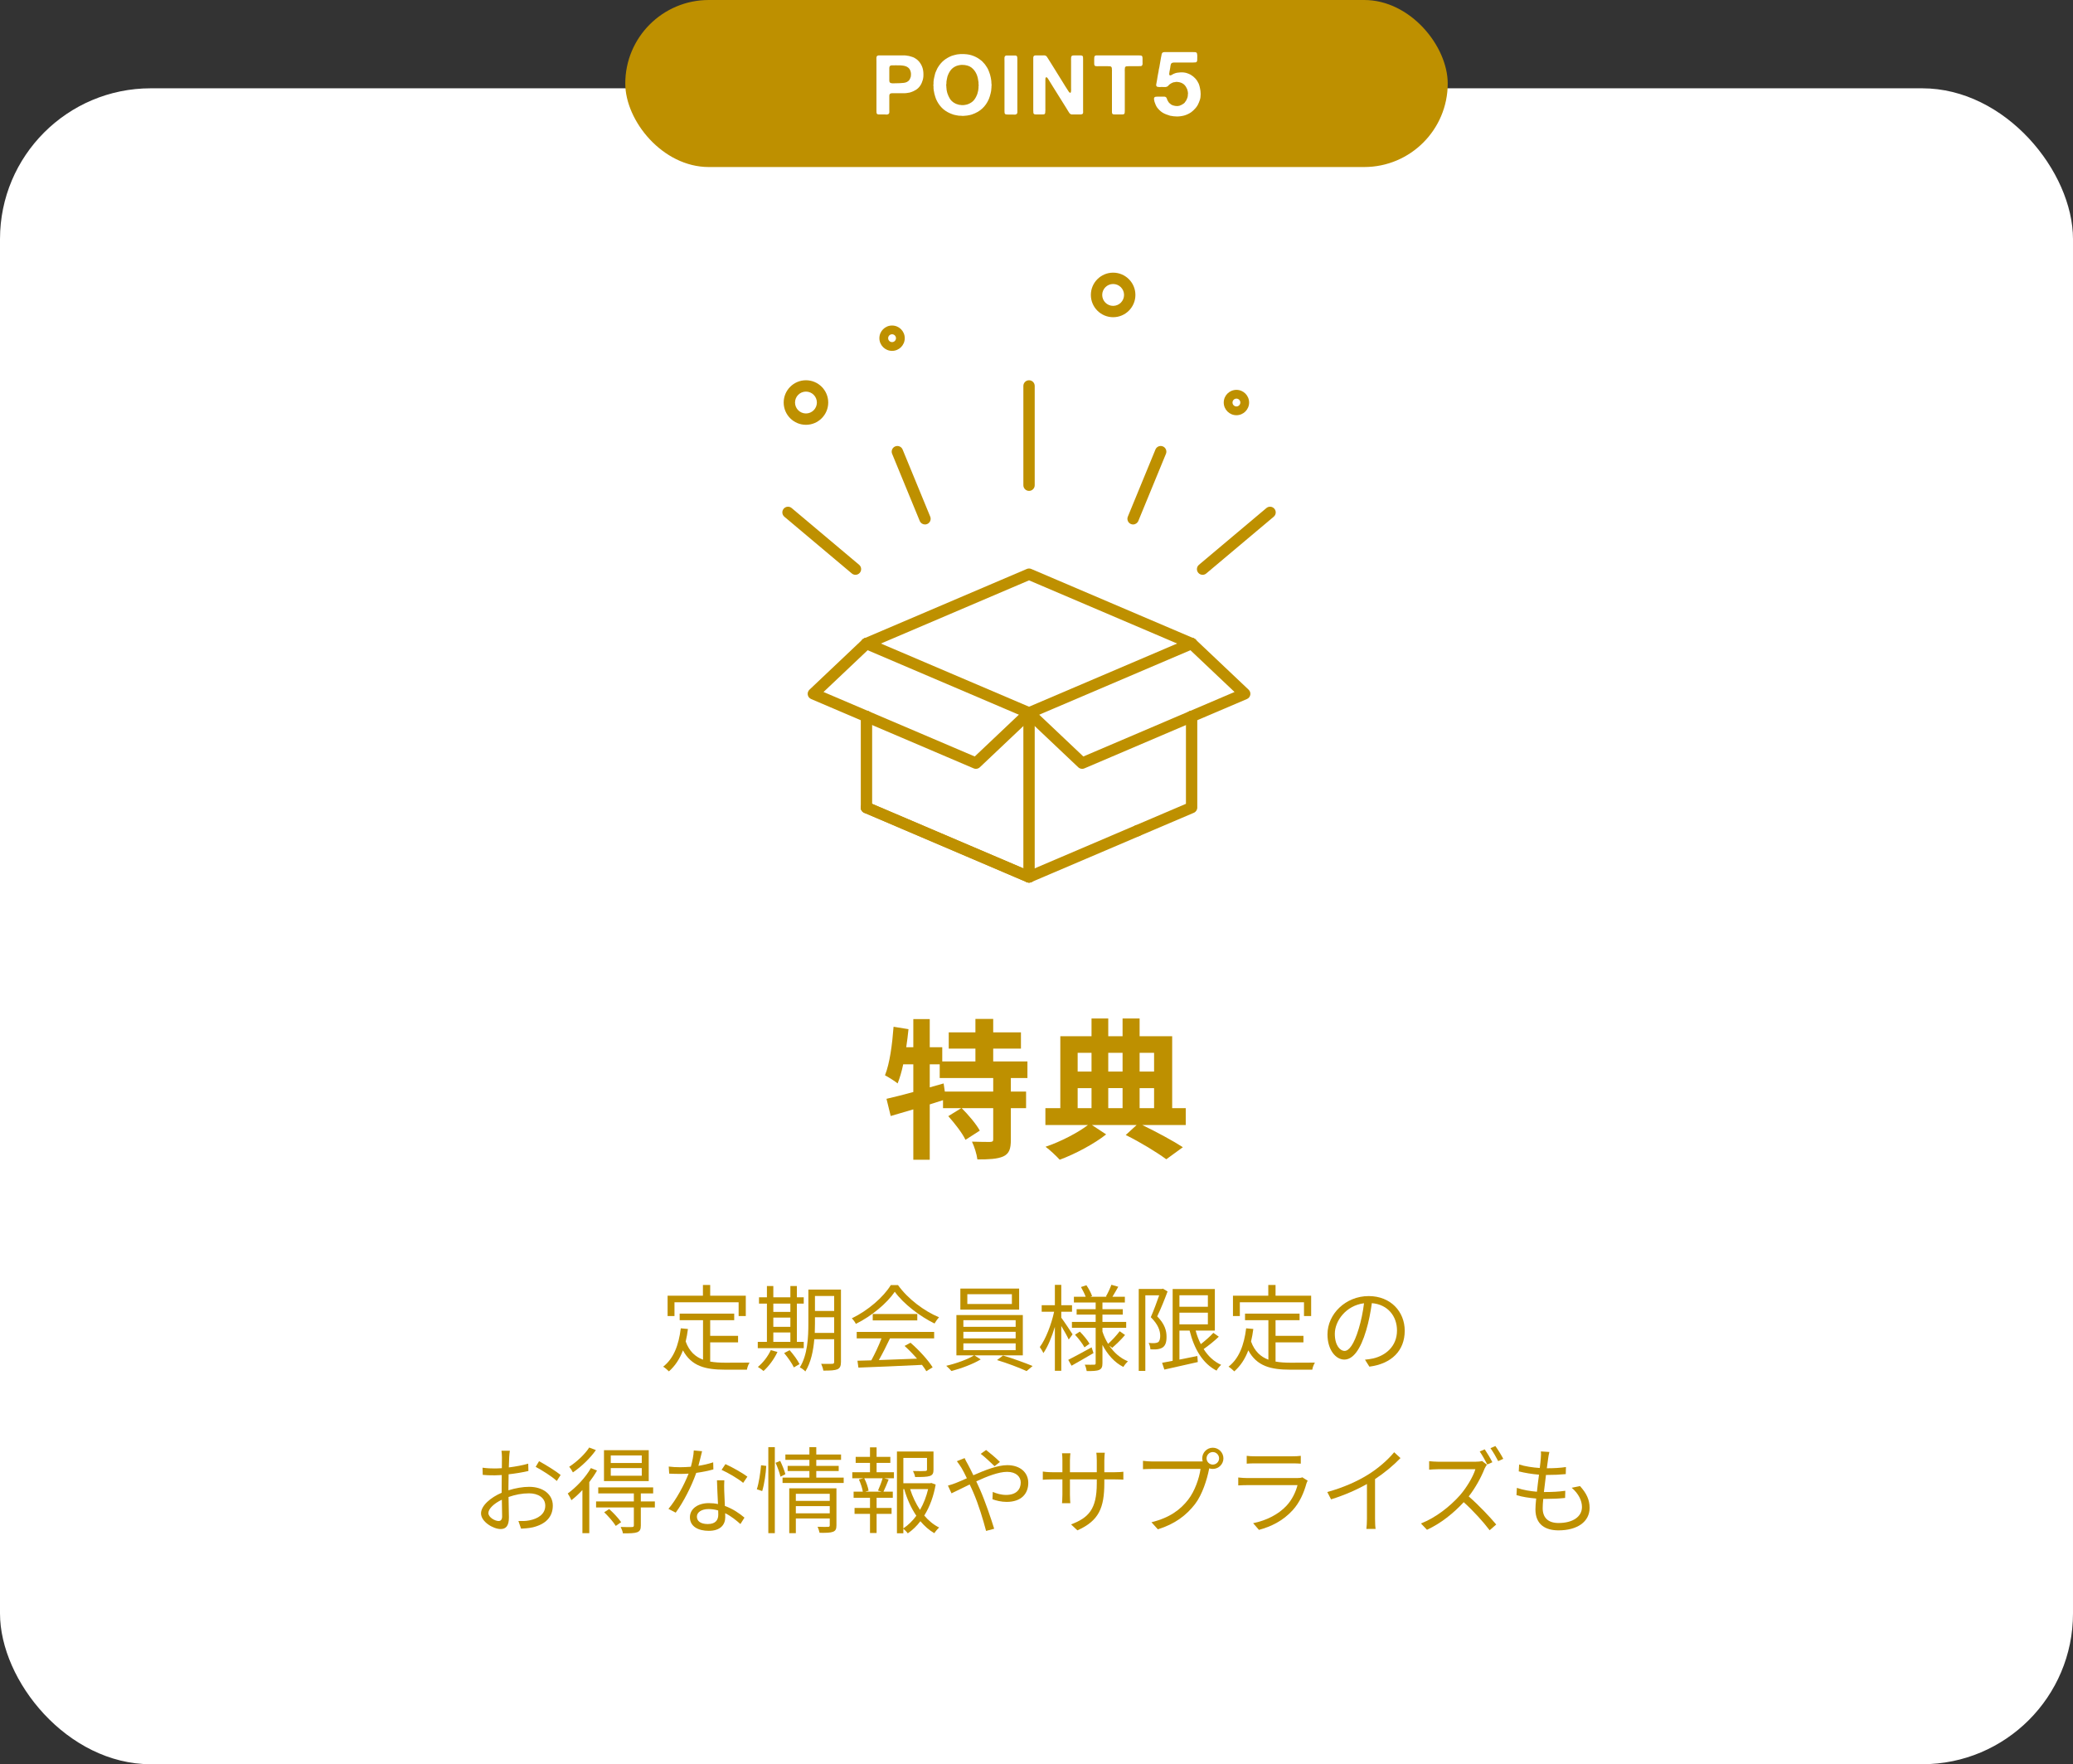 <?xml version="1.0" encoding="UTF-8"?><svg id="_レイヤー_2" xmlns="http://www.w3.org/2000/svg" width="550" height="468" viewBox="0 0 550 468"><rect x="0" y="0" width="550" height="468" fill="#333333" stroke="none"/><defs><style>.cls-1{fill:#be9000;}.cls-2{fill:#fff;}</style></defs><g id="_レイヤー_5"><rect class="cls-2" y="23.425" width="550" height="444.575" rx="40" ry="40"/><path class="cls-1" d="M188.422,361.187c1.225.225,2.6.3,4.049.3.899,0,5.199,0,6.398-.025-.3.45-.625,1.325-.7,1.875h-5.798c-5.174,0-8.898-.9-11.173-5.124-.875,2.3-2.1,4.149-3.724,5.574-.3-.325-1.075-.975-1.524-1.25,2.773-2.149,4.124-5.699,4.674-10.172l1.899.175c-.15,1.175-.351,2.274-.601,3.324.95,2.624,2.55,4.049,4.6,4.824v-10.473h-6.199v-1.75h14.472v1.75h-6.373v4.149h7.398v1.725h-7.398v5.099ZM178.95,349.114h-1.825v-5.398h9.373v-2.85h1.925v2.85h9.447v5.398h-1.899v-3.649h-17.021v3.649Z"/><path class="cls-1" d="M213.248,357.637h-12.197v-1.675h2.425v-10.147h-2.1v-1.674h2.1v-3h1.699v3h4.523v-3h1.725v3h1.825v1.674h-1.825v10.147h1.825v1.675ZM206.274,358.637c-.899,1.924-2.324,3.824-3.699,5.048-.35-.3-1.05-.825-1.499-1.075,1.374-1.125,2.674-2.799,3.424-4.449l1.774.475ZM205.174,345.815v2.2h4.523v-2.2h-4.523ZM205.174,351.964h4.523v-2.449h-4.523v2.449ZM205.174,355.963h4.523v-2.499h-4.523v2.499ZM209.499,358.162c.999,1.125,2.149,2.674,2.624,3.699l-1.5.875c-.449-1-1.574-2.624-2.574-3.799l1.45-.775ZM223.12,361.286c0,1.1-.274,1.65-.949,1.95-.726.3-1.875.35-3.725.35-.075-.525-.35-1.325-.574-1.8,1.324.025,2.574.025,2.924,0,.375,0,.524-.125.524-.525v-5.999h-5.273c-.25,2.975-.875,6.148-2.374,8.548-.3-.35-1.05-.925-1.475-1.075,2.074-3.299,2.274-8.048,2.274-11.622v-9.023h8.647v19.195ZM221.32,353.589v-4.149h-5.099v1.674c0,.775-.024,1.625-.05,2.475h5.148ZM216.221,343.791v3.974h5.099v-3.974h-5.099Z"/><path class="cls-1" d="M238.248,340.891c2.624,3.674,6.973,6.923,10.897,8.548-.426.45-.875,1.1-1.2,1.649-3.849-1.875-8.223-5.199-10.548-8.423-2.024,2.999-6.073,6.423-10.322,8.523-.199-.425-.675-1.1-1.074-1.475,4.273-2.05,8.423-5.649,10.348-8.823h1.899ZM227.3,353.314h20.545v1.725h-11.723c-.875,1.849-1.949,3.999-2.949,5.749,3.1-.1,6.624-.225,10.123-.375-1.025-1.175-2.2-2.399-3.3-3.374l1.575-.85c2.299,1.975,4.724,4.674,5.873,6.523l-1.675,1.025c-.3-.5-.675-1.075-1.149-1.675-6.123.3-12.597.575-16.871.725l-.25-1.825c1.075-.025,2.325-.05,3.675-.1.949-1.725,2.024-3.999,2.699-5.823h-6.573v-1.725ZM243.371,348.565v1.7h-11.821v-1.7h11.821Z"/><path class="cls-1" d="M258.523,359.537l1.675,1.075c-1.999,1.225-5.224,2.425-7.772,3.074-.325-.375-.925-1-1.375-1.375,2.6-.6,5.823-1.75,7.373-2.774h-4.674v-10.697h17.621v10.697h-12.848ZM270.395,347.415h-15.596v-5.599h15.596v5.599ZM255.599,351.964h13.872v-1.75h-13.872v1.75ZM255.599,355.038h13.872v-1.75h-13.872v1.75ZM255.599,358.162h13.872v-1.799h-13.872v1.799ZM268.471,343.316h-11.822v2.599h11.822v-2.599ZM266.122,359.587c2.574.75,5.898,1.974,7.848,2.774l-1.6,1.35c-1.874-.875-5.224-2.15-7.848-2.924l1.6-1.2Z"/><path class="cls-1" d="M283.548,355.338c-.35-.8-1.225-2.35-1.975-3.599v11.897h-1.699v-11.672c-.825,2.725-1.899,5.349-3.05,6.974-.199-.475-.649-1.175-.949-1.6,1.55-2.075,3.074-5.974,3.799-9.373h-3.299v-1.724h3.499v-5.399h1.699v5.399h2.85v1.724h-2.85v1.575c.7.925,2.574,3.749,2.999,4.424l-1.024,1.375ZM290.122,358.937c-1.999,1.175-4.124,2.399-5.823,3.349l-.875-1.55c1.575-.8,3.924-2.074,6.198-3.324l.5,1.525ZM294.296,356.938c1.25,1.875,2.925,3.349,4.949,4.174-.375.35-.925,1.025-1.2,1.5-2.349-1.174-4.198-3.274-5.548-5.849v4.824c0,1-.2,1.5-.851,1.799-.649.3-1.774.325-3.324.325-.074-.475-.274-1.25-.524-1.7,1.1.025,2.175.025,2.499,0,.325,0,.4-.1.4-.425v-9.348h-6.299v-1.575h6.299v-1.925h-5.049v-1.45h5.049v-1.774h-5.773v-1.524h3.124c-.275-.775-.8-1.775-1.25-2.575l1.45-.475c.6.875,1.249,2.1,1.499,2.874l-.449.175h4.349l-.225-.075c.499-.85,1.124-2.199,1.449-3.099l1.824.525c-.524.925-1.074,1.899-1.549,2.649h3.299v1.524h-5.948v1.774h5.398v1.45h-5.398v1.925h6.298v1.575h-6.298v1c.375,1.175.899,2.25,1.499,3.249,1-.899,2.324-2.324,3.074-3.349l1.425,1c-1.024,1.225-2.374,2.5-3.399,3.399l-.8-.6ZM286.498,353.238c.975.975,2.074,2.325,2.574,3.224l-1.35.95c-.475-.925-1.55-2.324-2.499-3.349l1.274-.825Z"/><path class="cls-1" d="M309.773,342.591c-.774,2.1-1.8,4.649-2.749,6.599,2.024,2.049,2.475,3.824,2.475,5.374.024,1.375-.275,2.375-1.025,2.875-.375.25-.85.4-1.399.475-.524.075-1.25.05-1.85.025-.024-.475-.175-1.2-.475-1.699.649.075,1.175.075,1.624.05.351-.025.625-.1.875-.225.425-.275.575-.95.575-1.7,0-1.375-.55-3.024-2.5-4.949.8-1.799,1.625-4.099,2.225-5.798h-3.674v20.045h-1.75v-21.745h6.124l.3-.075,1.225.75ZM323.37,354.588c-1.199,1.15-2.725,2.375-4.023,3.274,1.174,1.875,2.724,3.324,4.648,4.199-.425.35-.975,1.05-1.225,1.525-3.674-1.875-5.948-5.749-7.148-10.623h-2.699v7.698c1.524-.3,3.149-.625,4.749-.95l.125,1.6c-3.124.725-6.448,1.45-8.873,2l-.6-1.8c.8-.15,1.749-.325,2.799-.525v-19.045h11.197v11.022h-5.099c.35,1.275.8,2.5,1.375,3.599,1.175-.925,2.499-2.075,3.324-3l1.449,1.025ZM312.922,343.591v3.049h7.548v-3.049h-7.548ZM312.922,351.314h7.548v-3.1h-7.548v3.1Z"/><path class="cls-1" d="M338.422,361.187c1.225.225,2.6.3,4.049.3.899,0,5.199,0,6.398-.025-.3.45-.625,1.325-.7,1.875h-5.798c-5.174,0-8.898-.9-11.173-5.124-.875,2.3-2.1,4.149-3.724,5.574-.3-.325-1.075-.975-1.524-1.25,2.773-2.149,4.124-5.699,4.674-10.172l1.899.175c-.15,1.175-.351,2.274-.601,3.324.95,2.624,2.55,4.049,4.6,4.824v-10.473h-6.199v-1.75h14.472v1.75h-6.373v4.149h7.398v1.725h-7.398v5.099ZM328.95,349.114h-1.825v-5.398h9.373v-2.85h1.925v2.85h9.447v5.398h-1.899v-3.649h-17.021v3.649Z"/><path class="cls-1" d="M363.322,362.536l-1.174-1.85c.8-.075,1.574-.2,2.149-.325,3.199-.725,6.348-3.1,6.348-7.423,0-3.774-2.424-6.898-6.673-7.249-.325,2.325-.8,4.874-1.5,7.198-1.524,5.149-3.499,7.773-5.823,7.773-2.225,0-4.449-2.549-4.449-6.673,0-5.424,4.824-10.173,10.923-10.173,5.849,0,9.572,4.124,9.572,9.198,0,5.249-3.449,8.748-9.373,9.523ZM356.724,358.362c1.175,0,2.499-1.674,3.773-5.898.625-2.074,1.125-4.449,1.4-6.748-4.799.6-7.748,4.699-7.748,8.098,0,3.149,1.449,4.549,2.574,4.549Z"/><path class="cls-1" d="M135.098,386.565c-.025.6-.075,1.575-.1,2.699,1.824-.225,3.724-.575,5.148-1l.05,1.949c-1.475.35-3.424.675-5.249.875-.024,1.175-.05,2.375-.05,3.374v.875c1.899-.6,3.85-.925,5.499-.925,3.648,0,6.273,1.975,6.273,4.974,0,3.024-1.899,4.949-5.324,5.774-1.124.25-2.225.3-3.099.35l-.7-2.024c.925.025,2,.025,2.925-.175,2.199-.425,4.198-1.6,4.198-3.899,0-2.125-1.924-3.274-4.299-3.274-1.874,0-3.649.35-5.448.975.05,2.125.1,4.349.1,5.424,0,2.324-.85,3.074-2.199,3.074-1.949,0-5.199-1.924-5.199-4.149,0-2.075,2.6-4.249,5.474-5.474v-1.425c0-1,0-2.174.025-3.274-.7.05-1.324.075-1.85.075-1.425,0-2.35-.025-3.199-.125l-.05-1.899c1.374.175,2.274.2,3.199.2.575,0,1.225-.025,1.925-.075,0-1.3.024-2.399.024-2.849,0-.5-.05-1.35-.125-1.775h2.225c-.075.45-.15,1.15-.175,1.725ZM132.298,403.486c.575,0,.925-.4.925-1.225,0-.9-.05-2.6-.074-4.424-2.05.95-3.574,2.399-3.574,3.524,0,1.15,1.749,2.125,2.724,2.125ZM148.745,391.263l-1.024,1.6c-1.225-1.174-3.999-2.899-5.599-3.749l.899-1.5c1.774.95,4.499,2.649,5.724,3.649Z"/><path class="cls-1" d="M158.399,390.089c-.575,1.024-1.3,2.074-2.05,3.074v13.546h-1.825v-11.447c-.949,1.025-1.949,1.95-2.924,2.7-.15-.375-.649-1.325-.975-1.775,2.249-1.649,4.674-4.174,6.148-6.748l1.625.65ZM158.098,384.665c-1.475,2.125-3.898,4.449-6.098,5.923-.2-.425-.65-1.125-.976-1.5,1.975-1.275,4.199-3.349,5.299-5.099l1.774.675ZM173.745,399.886h-3.724v4.799c0,1-.226,1.475-.95,1.774-.75.275-1.925.3-3.799.3-.075-.525-.351-1.2-.6-1.7,1.399.05,2.648.05,2.999.025.399-.025.5-.125.5-.45v-4.749h-10.022v-1.6h10.022v-2.125h-9.448v-1.6h14.571v1.6h-3.273v2.125h3.724v1.6ZM172.12,392.888h-11.872v-8.198h11.872v8.198ZM161.623,400.311c1.149,1.025,2.524,2.5,3.175,3.474l-1.425,1c-.601-1-1.925-2.524-3.074-3.624l1.324-.85ZM170.271,386.09h-8.224v2h8.224v-2ZM170.271,389.439h-8.224v2.024h8.224v-2.024Z"/><path class="cls-1" d="M185.298,388.839c1.3-.2,2.649-.5,3.924-.925l.05,1.875c-1.324.375-2.899.7-4.549.925-1.225,3.524-3.449,7.848-5.448,10.547l-1.925-1c2.074-2.424,4.199-6.423,5.349-9.348-.75.05-1.5.075-2.225.075-.925,0-1.975-.025-2.924-.075l-.125-1.875c.925.125,1.999.175,3.049.175.899,0,1.85-.05,2.824-.125.375-1.399.725-2.974.775-4.324l2.199.2c-.226.9-.575,2.424-.975,3.874ZM192.146,395.387c.025.925.125,2.549.175,4.099,2.15.775,3.899,2,5.199,3.099l-1.075,1.7c-1.074-.95-2.424-2.075-4.049-2.875.025.4.025.75.025,1.05,0,2-1.274,3.625-4.374,3.625-2.749,0-4.999-1.125-4.999-3.599,0-2.3,2.175-3.75,4.999-3.75.85,0,1.675.075,2.449.25-.1-2.049-.225-4.524-.274-6.298h1.949c-.05,1.025-.05,1.8-.025,2.699ZM187.797,404.285c2.074,0,2.774-1.1,2.774-2.474,0-.325,0-.7-.025-1.125-.8-.25-1.674-.375-2.574-.375-1.824,0-3.074.85-3.074,2,0,1.175.95,1.975,2.899,1.975ZM191.447,389.914l1.024-1.524c1.8.8,4.648,2.424,5.823,3.324l-1.124,1.649c-1.35-1.149-4.05-2.699-5.724-3.449Z"/><path class="cls-1" d="M200.8,395.063c.55-1.675.95-4.399,1.125-6.374l1.374.175c-.1,1.95-.5,4.824-1.074,6.673l-1.425-.475ZM203.849,383.89h1.725v22.819h-1.725v-22.819ZM206.999,387.539c.55,1.125,1.15,2.625,1.375,3.524l-1.3.65c-.2-.95-.774-2.5-1.3-3.674l1.225-.5ZM223.844,391.964v1.424h-16.221v-1.424h7.123v-1.75h-5.773v-1.35h5.773v-1.6h-6.373v-1.424h6.373v-1.95h1.825v1.95h6.573v1.424h-6.573v1.6h5.948v1.35h-5.948v1.75h7.272ZM221.921,404.635c0,.95-.2,1.424-.9,1.699-.699.275-1.799.3-3.574.275-.1-.45-.3-1.125-.524-1.6,1.25.05,2.449.05,2.749.025.351,0,.476-.1.476-.425v-1.799h-8.998v3.899h-1.75v-11.897h12.522v9.823ZM211.148,396.262v1.875h8.998v-1.875h-8.998ZM220.146,401.436v-1.9h-8.998v1.9h8.998Z"/><path class="cls-1" d="M232.574,390.539h4.599v1.6h-2.6l1.2.325c-.45,1.15-.95,2.35-1.375,3.225h2.475v1.625h-4.299v2.699h3.974v1.575h-3.974v5.074h-1.75v-5.074h-4.099v-1.575h4.099v-2.699h-4.349v-1.625h2.449c-.149-.9-.574-2.225-1.05-3.225l1.225-.325h-2.974v-1.6h4.698v-2.475h-3.799v-1.6h3.799v-2.524h1.75v2.524h3.649v1.6h-3.649v2.475ZM232.949,395.413c.399-.9.949-2.3,1.225-3.274h-4.874c.55,1.05,1.024,2.449,1.149,3.299l-.874.25h4.323l-.949-.275ZM248.245,393.813c-.524,2.999-1.524,5.823-3.024,8.223,1.15,1.35,2.475,2.45,3.949,3.174-.399.35-.975,1.025-1.274,1.5-1.375-.775-2.6-1.875-3.699-3.174-.95,1.25-2.074,2.35-3.35,3.225-.25-.375-.749-.875-1.174-1.225v1.2h-1.7v-21.694h9.698v4.799c0,.925-.176,1.424-.976,1.699-.749.25-1.999.275-3.898.275-.075-.5-.325-1.149-.575-1.6,1.55.05,2.85.05,3.225,0,.399-.025.5-.1.5-.399v-3.075h-6.273v6.724h7.098l.325-.075,1.149.425ZM239.672,405.435c1.324-.875,2.474-2.024,3.448-3.349-1.399-2.05-2.474-4.474-3.224-7.074h-.225v10.423ZM241.471,395.012c.625,1.975,1.525,3.875,2.625,5.524.975-1.7,1.699-3.599,2.149-5.524h-4.774Z"/><path class="cls-1" d="M256.799,388.464c.449.825.949,1.825,1.449,2.875,3.024-1.325,6.398-2.674,8.998-2.674,3.449,0,5.573,1.975,5.573,4.699,0,2.875-1.85,5.049-5.748,5.049-1.4,0-2.8-.35-3.75-.7l.075-1.95c.975.425,2.225.8,3.55.8,2.724,0,3.874-1.5,3.874-3.299,0-1.475-1.175-2.824-3.625-2.824-2.199,0-5.273,1.175-8.173,2.524.325.7.65,1.4.95,2.075,1.375,3.099,2.949,7.748,3.799,10.497l-2.149.575c-.774-2.949-1.975-6.974-3.399-10.248-.324-.725-.625-1.425-.949-2.075-1.925.925-3.674,1.825-4.824,2.35l-.949-2.049c.725-.175,1.6-.5,2.049-.675.85-.325,1.875-.774,2.975-1.274-.525-1.1-1-2.049-1.425-2.75-.325-.5-.824-1.274-1.225-1.774l2.05-.825c.175.4.6,1.225.875,1.674ZM260.198,385.665l1.425-1.024c.825.625,2.725,2.199,3.674,3.174l-1.424,1.125c-.976-.95-2.6-2.475-3.675-3.274Z"/><path class="cls-1" d="M285.848,405.96l-1.675-1.575c4.549-1.75,6.823-3.899,6.823-10.897v-1.05h-7.123v4.049c0,.924.075,2.024.1,2.274h-2.199c.025-.25.1-1.325.1-2.274v-4.049h-2.699c-1.074,0-2.199.075-2.499.1v-2.174c.225.05,1.449.175,2.499.175h2.699v-3.199c0-.525-.024-1.25-.1-1.825h2.225c-.025.25-.125.95-.125,1.825v3.199h7.123v-3.124c0-.975-.075-1.8-.125-2.05h2.249c-.024.25-.124,1.075-.124,2.05v3.124h2.749c1.1,0,1.949-.075,2.299-.125v2.1c-.274-.025-1.199-.075-2.299-.075h-2.749v.9c0,6.648-1.425,10.073-7.148,12.622Z"/><path class="cls-1" d="M321.77,384.04c1.55,0,2.824,1.275,2.824,2.824,0,1.55-1.274,2.799-2.824,2.799-.325,0-.649-.05-.949-.15,0,.075-.025.175-.051.275-.524,2.625-1.749,6.648-3.724,9.223-2.274,2.924-5.249,5.249-9.848,6.674l-1.699-1.875c4.849-1.199,7.673-3.324,9.747-5.998,1.774-2.275,2.949-5.749,3.274-8.148h-12.771c-1,0-1.85.05-2.5.075v-2.225c.7.1,1.675.175,2.5.175h12.547c.225,0,.499,0,.8-.025-.075-.25-.125-.525-.125-.8,0-1.549,1.249-2.824,2.799-2.824ZM321.77,388.514c.925,0,1.675-.75,1.675-1.65,0-.925-.75-1.674-1.675-1.674-.899,0-1.649.75-1.649,1.674,0,.9.75,1.65,1.649,1.65Z"/><path class="cls-1" d="M346.621,393.513c-.675,2.475-1.8,5.074-3.649,7.098-2.624,2.875-5.749,4.349-8.948,5.224l-1.549-1.775c3.549-.725,6.673-2.324,8.798-4.574,1.524-1.6,2.523-3.724,2.974-5.523h-13.271c-.6,0-1.55.025-2.449.075v-2.1c.925.1,1.774.15,2.449.15h13.172c.574,0,1.1-.05,1.374-.2l1.425.9c-.125.225-.274.55-.324.725ZM333.024,386.315h9.822c.8,0,1.675-.025,2.274-.125v2.075c-.6-.05-1.449-.075-2.3-.075h-9.797c-.775,0-1.575.025-2.25.075v-2.075c.65.1,1.45.125,2.25.125Z"/><path class="cls-1" d="M363.073,391.113c2.599-1.625,5.099-3.799,6.823-5.874l1.674,1.55c-1.899,1.975-4.198,3.874-6.748,5.574v10.547c0,.95.05,2.174.15,2.674h-2.45c.075-.475.15-1.725.15-2.674v-9.248c-2.624,1.5-6.049,3-9.522,4.074l-1-1.95c4.324-1.174,8.148-2.924,10.923-4.674Z"/><path class="cls-1" d="M393.871,389.614c-.85,2.174-2.424,5.099-4.198,7.348,2.624,2.25,5.673,5.499,7.298,7.448l-1.75,1.524c-1.674-2.224-4.323-5.148-6.873-7.448-2.674,2.899-6.049,5.624-9.747,7.323l-1.6-1.675c4.023-1.575,7.723-4.549,10.297-7.423,1.699-1.924,3.524-4.899,4.149-6.973h-9.748c-.875,0-2.249.1-2.524.125v-2.25c.35.05,1.774.15,2.524.15h9.647c.825,0,1.475-.075,1.875-.2l1.274.975c-.149.2-.475.75-.625,1.075ZM395.946,387.889l-1.35.6c-.5-1-1.325-2.475-2-3.449l1.324-.575c.625.925,1.55,2.45,2.025,3.424ZM398.844,386.989l-1.35.6c-.55-1.075-1.374-2.5-2.049-3.424l1.3-.575c.675.925,1.624,2.474,2.099,3.399Z"/><path class="cls-1" d="M410.748,386.915c-.074.65-.199,1.524-.35,2.574,1.925,0,3.624-.1,5.074-.325l-.051,1.875c-1.6.15-3.049.225-5.073.225h-.175c-.175,1.475-.375,3.049-.55,4.524h.475c1.699,0,3.449-.075,5.198-.325l-.05,1.899c-1.649.175-3.199.25-4.898.25h-.9c-.1,1-.149,1.875-.149,2.475,0,2.424,1.35,3.924,4.199,3.924,3.799,0,6.223-1.675,6.223-4.249,0-1.674-.899-3.549-2.724-5.099l2.199-.45c1.725,1.9,2.55,3.625,2.55,5.774,0,3.724-3.3,5.974-8.248,5.974-3.399,0-6.124-1.475-6.124-5.574,0-.7.075-1.7.2-2.875-1.875-.15-3.699-.425-5.224-.9l.1-1.924c1.649.575,3.549.875,5.324,1.025.149-1.475.35-3.049.55-4.524-1.825-.15-3.8-.475-5.374-.875l.1-1.824c1.575.5,3.625.8,5.474.924.125-1.0.226-1.899.275-2.624.075-.85.075-1.3.025-1.774l2.249.15c-.175.675-.25,1.2-.325,1.75Z"/><rect class="cls-1" x="165.896" y="0" width="218.208" height="44.308" rx="22.154" ry="22.154"/><path class="cls-2" d="M244.087,16.656c.337.47.583.99.736,1.562.154.572.209,1.262.165,2.068-.029.323-.08.62-.153.891-.074.271-.162.524-.265.759-.029.059-.055.114-.077.165-.021.052-.048.107-.076.165-.06.103-.114.202-.165.297-.052.095-.114.187-.188.275-.294.411-.648.745-1.067,1.001-.418.257-.891.473-1.419.649-.161.059-.329.096-.506.11-.176.015-.352.044-.527.088-.088.015-.177.022-.265.022s-.176.007-.264.022h-3.355c-.212,0-.377.044-.494.132-.147.103-.221.283-.221.539v3.663c0,.176.004.367.012.572.007.206-.026.367-.1.484-.059.103-.19.184-.396.242-.104.029-.213.037-.33.022-.118-.015-.235-.022-.353-.022h-1.275c-.162,0-.312-.003-.451-.011-.14-.007-.253-.047-.341-.121s-.14-.187-.154-.341c-.015-.154-.022-.312-.022-.473v-13.156c0-.205-.003-.447-.011-.726-.008-.278.025-.477.1-.594.058-.088.168-.161.329-.22.029-.014.062-.018.1-.011.036.007.069.003.099-.011h6.358c.132,0,.264-.003.396-.011s.257.003.374.033h.11c.073.03.154.044.242.044s.168.015.242.044c.073.015.139.022.197.022s.125.015.198.044c.234.073.47.143.704.209.234.066.454.158.66.275.073.059.153.11.242.154.088.044.176.103.264.176.073.044.136.092.187.143.052.052.114.107.188.165l.132.132c.176.176.322.352.44.528ZM241.667,20.264c.028-.161.04-.363.032-.605-.007-.242-.032-.443-.077-.605-.088-.322-.197-.579-.329-.77-.133-.19-.33-.366-.595-.528-.22-.132-.491-.231-.813-.297-.323-.066-.671-.106-1.045-.121s-.76-.019-1.155-.011c-.396.008-.77.011-1.122.011-.044.015-.085.026-.121.033-.037.008-.077.011-.121.011-.146.059-.242.147-.286.264-.059.117-.088.275-.088.473v3.212c0,.213.037.378.11.495.059.088.146.154.264.198s.249.07.396.077c.146.008.304.008.473,0,.169-.007.326-.011.473-.011.777,0,1.489-.037,2.135-.11.645-.073,1.136-.33,1.474-.77.088-.132.161-.275.22-.429s.117-.326.177-.517Z"/><path class="cls-2" d="M263.028,22.003c.029.088.047.238.055.451.007.213-.004.363-.033.451v.286c-.029.146-.044.301-.044.462,0,.162-.015.323-.044.484-.029.103-.052.206-.066.308s-.036.206-.065.308c-.073.264-.144.521-.209.77-.066.25-.15.491-.253.726-.44,1.027-1.034,1.881-1.782,2.563-.748.682-1.672,1.207-2.771,1.573-.162.059-.323.103-.484.132-.162.029-.323.059-.484.088-.073.029-.15.044-.23.044-.081,0-.158.007-.231.022l-.726.066c-.059.014-.162.018-.309.011s-.241-.019-.285-.033c-.074-.015-.144-.019-.209-.011-.066.007-.137.003-.21-.011h-.241c-.118-.03-.228-.048-.33-.055s-.213-.026-.33-.055c-.118-.03-.235-.055-.353-.077s-.234-.048-.352-.077c-.161-.059-.326-.117-.495-.176s-.334-.125-.495-.198c-.88-.381-1.624-.891-2.232-1.529-.609-.638-1.104-1.397-1.485-2.277-.088-.205-.161-.421-.22-.649-.06-.227-.125-.458-.198-.693-.029-.073-.044-.135-.044-.187,0-.051-.008-.106-.022-.165-.029-.103-.051-.209-.065-.319s-.037-.224-.066-.341c-.015-.073-.019-.143-.011-.209.007-.066-.004-.128-.033-.187-.015-.088-.015-.179,0-.275.015-.095.015-.187,0-.275-.029-.073-.044-.187-.044-.341,0-.154.015-.268.044-.341.015-.073.015-.143,0-.209s-.015-.135,0-.209v-.132c.029-.103.04-.202.033-.297-.008-.095.003-.187.033-.275.029-.073.044-.15.044-.231,0-.08.015-.157.044-.231.073-.249.132-.495.176-.737s.11-.48.198-.715c.117-.25.227-.499.33-.748.103-.25.227-.484.374-.704.439-.704.945-1.291,1.518-1.76.572-.469,1.269-.872,2.09-1.21.19-.073.393-.132.605-.176.212-.044.421-.095.627-.154.073-.029.143-.044.209-.044.065,0,.136-.007.209-.022l.66-.066c.029-.014.069-.014.121,0,.051.015.091.015.121,0,1.041-.029,1.942.077,2.705.319.763.242,1.445.576,2.047,1.001.19.132.388.282.594.451.205.169.374.341.506.517.073.074.146.15.22.231.073.081.14.158.198.231.161.235.322.473.484.715.161.242.3.503.418.781.088.206.165.403.23.594.066.191.136.396.209.616.044.147.081.297.11.451.029.154.065.312.109.473.029.103.045.202.045.297s.014.187.044.275c.029.088.04.18.032.275-.007.096-.003.18.012.253v.176ZM259.618,22.926c.029-.073.044-.179.044-.319,0-.139-.015-.246-.044-.319v-.374c-.015-.058-.019-.113-.011-.165.007-.051-.004-.106-.033-.165-.03-.117-.048-.231-.056-.341-.007-.11-.025-.216-.055-.319,0-.073-.015-.154-.044-.242-.044-.161-.088-.322-.132-.484-.044-.161-.103-.322-.176-.484-.323-.748-.789-1.353-1.397-1.815s-1.456-.693-2.541-.693c-.029.015-.062.019-.099.011-.037-.007-.07-.003-.1.011-.059.015-.117.019-.176.011-.059-.007-.125.004-.198.033-.161.029-.318.062-.473.099-.154.037-.297.085-.429.143-.616.264-1.104.631-1.463,1.1-.36.47-.649,1.034-.869,1.694-.044.162-.077.319-.1.473-.021.154-.055.312-.099.473-.015.059-.021.114-.021.165s-.008.106-.022.165c-.029.073-.037.154-.022.242s.015.169,0,.242c-.029.073-.047.209-.055.407-.008.198.004.334.033.407v.242c.015.059.021.121.021.187,0,.066.008.129.022.187,0,.059.004.114.011.165.008.052.012.107.012.165.044.162.076.323.099.484.021.161.062.315.121.462.161.469.359.906.594,1.309s.528.729.88.979c.073.073.15.132.231.176.08.044.165.088.253.132.161.103.333.184.517.242s.378.118.583.176c.073.03.144.041.209.033.066-.007.136-.003.209.011.088.029.176.044.265.044h.462c.073-.015.139-.019.197-.011.059.008.125-.003.198-.033.146-.029.293-.055.44-.077.146-.022.286-.062.418-.121.63-.249,1.125-.572,1.484-.968s.664-.91.913-1.54c.073-.162.129-.337.165-.528.037-.19.085-.381.144-.572l.065-.528c.015-.058.022-.121.022-.187v-.385Z"/><path class="cls-2" d="M267.099,14.72h1.893c.161,0,.314.004.462.011.146.007.256.062.33.165.073.103.113.234.12.396.008.161.012.337.012.528v13.156c0,.191.003.404.011.638.007.235-.025.411-.099.528-.06.103-.191.184-.396.242-.103.029-.213.037-.33.022s-.234-.022-.352-.022h-1.298c-.162,0-.312-.007-.451-.022-.14-.015-.253-.059-.341-.132-.074-.073-.118-.184-.133-.33s-.021-.301-.021-.462v-13.156c0-.205-.004-.447-.011-.726-.008-.278.025-.476.099-.594.059-.088.154-.161.286-.22.044,0,.084-.003.121-.011.036-.007.069-.011.099-.011Z"/><path class="cls-2" d="M274.733,14.698h1.782c.161,0,.319-.003.473-.011.154-.007.29.019.407.077.146.059.261.147.341.264.081.118.158.235.231.352l.792,1.254c.513.836,1.03,1.668,1.551,2.497s1.037,1.661,1.551,2.497c.249.396.495.795.737,1.199.242.404.495.796.759,1.177.059.088.113.176.165.264.052.088.121.169.209.242.029.03.066.059.11.088.044.03.088.03.132,0,.103-.029.154-.095.154-.198s.014-.212.044-.33c.015-.103.018-.216.011-.341-.008-.125-.011-.246-.011-.363v-7.326c0-.073-.004-.146-.012-.22-.007-.073-.003-.139.012-.198v-.242c0-.205.044-.367.132-.484.073-.103.172-.162.297-.176.124-.014.268-.022.429-.022h1.694c.117,0,.22.015.308.044.19.074.294.202.309.385s.021.399.021.649v13.486c0,.162.004.323.012.484.007.162-.019.286-.077.374-.059.088-.129.143-.209.165-.081.022-.18.048-.297.077h-2.365c-.125,0-.231-.022-.319-.066-.161-.073-.286-.172-.374-.297s-.176-.26-.264-.407c-.132-.205-.261-.414-.385-.627-.125-.212-.253-.421-.386-.627l-3.3-5.28c-.205-.337-.407-.663-.604-.979-.198-.315-.4-.641-.605-.979-.073-.102-.157-.231-.253-.385-.096-.154-.224-.231-.385-.231-.118.103-.18.22-.188.352-.007.132-.011.301-.011.506v7.656c0,.074.004.147.011.22.008.074-.004.147-.032.22v.242c0,.235-.037.404-.11.506-.073.088-.173.14-.297.154-.125.015-.268.022-.43.022h-1.693c-.118,0-.22-.015-.309-.044-.19-.073-.297-.205-.318-.396-.022-.19-.033-.411-.033-.66v-13.904c0-.176.029-.315.088-.418s.161-.176.308-.22c.029,0,.062-.003.1-.011.036-.007.069-.011.099-.011Z"/><path class="cls-2" d="M299.703,14.698h2.244c.19,0,.377.004.561.011s.334.047.451.121c.044.03.077.077.099.143.022.066.041.136.056.209v.11c.014.059.021.125.021.198v1.078c0,.103.004.202.011.297.008.096-.003.187-.032.275-.074.25-.221.382-.44.396-.22.015-.483.022-.792.022h-2.244c-.293,0-.546.011-.759.033s-.355.158-.429.407c-.015.074-.015.14,0,.198s.007.125-.022.198c-.015.088-.019.187-.011.297.007.11.011.209.011.297v10.362c0,.235-.011.437-.033.605-.021.169-.113.29-.274.363-.103.029-.22.044-.353.044h-1.869c-.162,0-.312-.007-.451-.022-.14-.015-.246-.066-.319-.154-.073-.117-.11-.267-.11-.451v-10.747c0-.103.004-.209.012-.319.007-.11-.004-.209-.033-.297-.015-.073-.015-.139,0-.198s.007-.117-.022-.176c-.073-.249-.224-.385-.45-.407-.229-.022-.495-.033-.804-.033h-2.046c-.161,0-.341.004-.539.011s-.355-.003-.473-.033c-.118-.044-.206-.11-.264-.198-.045-.073-.07-.168-.077-.286-.008-.117-.012-.234-.012-.352v-1.078c0-.19.012-.359.033-.506.022-.146.092-.256.209-.33.044-.029.125-.058.242-.088h8.91Z"/><path class="cls-2" d="M308.905,13.822h7.681c.176,0,.34.004.491.012.152.008.276.052.372.132.064.048.112.14.145.276.031.136.052.284.06.444.008.16.008.324,0,.492s-.012.316-.012.444v.324c0,.104-.017.196-.048.276-.08.192-.212.3-.396.324-.184.024-.412.036-.684.036h-4.44c-.224,0-.452.004-.684.012-.232.008-.412.06-.54.156-.08.064-.144.156-.192.276-.048.12-.084.256-.107.408-.024.152-.045.308-.061.468s-.04.296-.071.408c-.032.128-.057.256-.072.384-.017.128-.04.256-.072.384-.016.048-.023.128-.023.24-.032.08-.049.172-.049.276s.017.188.049.252c.016.032.031.056.048.072.016.016.039.041.071.072.145.016.265,0,.36-.048.096-.048.184-.096.264-.144.112-.08.225-.144.337-.192.111-.048.231-.096.359-.144.192-.08.42-.14.685-.18.264-.04.543-.068.84-.084.296-.016.584-.008.863.024.28.032.524.08.732.144.176.064.355.128.54.192.184.064.355.144.516.24.992.576,1.72,1.384,2.185,2.424.08.192.144.388.191.588.049.2.097.412.145.636.048.192.088.424.12.696.031.272.048.544.048.816,0,.272-.017.54-.048.804-.032.264-.08.492-.145.684-.096.256-.188.504-.275.744-.089.24-.196.472-.324.696-.096.16-.196.312-.3.456-.104.144-.213.28-.324.408-.017.016-.032.028-.048.036-.017.008-.032.02-.048.036-.064.08-.129.156-.192.228-.064.072-.136.14-.216.204-.017.017-.028.033-.036.048-.009.016-.028.032-.06.048-.081.064-.156.128-.229.192-.072.064-.148.128-.228.192-.513.368-1.097.656-1.752.864-.129.048-.265.084-.408.108-.145.024-.297.052-.456.084-.129.032-.265.052-.408.06-.144.008-.304.02-.48.036-.063,0-.128.004-.191.012-.064.008-.128.004-.192-.012h-.168c-.08-.016-.164-.024-.252-.024h-.252c-.176-.048-.356-.076-.54-.084-.184-.008-.364-.036-.54-.084-.368-.112-.72-.232-1.056-.36-.336-.128-.648-.28-.937-.456-.096-.063-.188-.127-.275-.192-.088-.063-.181-.136-.276-.216l-.144-.144c-.08-.048-.148-.104-.204-.168-.057-.064-.108-.128-.156-.192-.064-.08-.128-.148-.192-.204-.063-.056-.119-.124-.168-.204-.16-.224-.296-.464-.407-.72-.112-.256-.217-.528-.312-.816-.032-.128-.072-.315-.12-.564-.048-.248-.032-.436.048-.564.08-.128.196-.204.349-.228.151-.024.332-.036.54-.036h1.716c.136,0,.26.024.372.072.159.08.268.2.324.36.056.16.115.32.18.48.063.128.128.244.192.348.063.104.136.212.216.324.048.064.104.12.168.168.063.048.128.096.191.144.097.112.208.2.336.264.225.128.54.228.948.3.408.072.788.06,1.141-.036.239-.08.451-.172.636-.276.184-.104.363-.22.54-.348.08-.048.144-.104.191-.168.049-.064.097-.136.145-.216.144-.176.264-.356.359-.54.097-.184.185-.396.265-.636.031-.192.063-.344.096-.456v-.216c.032-.096.048-.24.048-.432s-.016-.336-.048-.432c-.032-.112-.06-.228-.084-.348-.023-.12-.052-.228-.084-.324-.192-.464-.437-.848-.732-1.152-.296-.304-.699-.528-1.212-.672-.08-.032-.16-.048-.239-.048-.081,0-.16-.016-.24-.048h-.192c-.096-.032-.212-.04-.348-.024-.136.016-.244.04-.324.072-.08.016-.148.024-.204.024s-.116.008-.18.024c-.177.064-.34.136-.492.216s-.292.168-.42.264c-.144.096-.269.212-.372.348-.104.136-.244.244-.42.324s-.404.112-.684.096c-.28-.016-.54-.024-.78-.024-.112,0-.229.008-.348.024-.12.016-.221.008-.301-.024h-.216c-.176-.032-.296-.072-.359-.12-.145-.128-.192-.328-.145-.6.048-.224.088-.444.12-.66s.072-.436.12-.66c.016-.063.023-.12.023-.168,0-.048.008-.104.024-.168.032-.16.06-.32.084-.48.024-.16.052-.32.084-.48.032-.128.06-.268.084-.42.024-.152.052-.292.084-.42.016-.08.024-.168.024-.264,0-.096.016-.184.048-.264.096-.352.168-.716.216-1.092.048-.375.111-.74.192-1.092.016-.048.023-.096.023-.144,0-.048.008-.088.024-.12.031-.176.06-.348.084-.516.023-.168.06-.34.107-.516.032-.176.061-.332.084-.468.024-.136.084-.268.181-.396.063-.08.176-.136.336-.168.031-.016.063-.02.096-.012.032.008.063.004.096-.012Z"/><path class="cls-1" d="M273.019,190.615c-.197,0-.397-.039-.59-.122l-43.133-18.397c-.764-.326-1.12-1.21-.794-1.975s1.208-1.121,1.975-.794l43.133,18.397c.764.326,1.12,1.21.794,1.975-.244.572-.8.915-1.385.915Z"/><path class="cls-1" d="M229.888,172.218c-.584,0-1.141-.343-1.385-.915-.326-.764.029-1.649.794-1.975l43.133-18.399c.377-.16.804-.16,1.181,0l43.133,18.399c.764.326,1.12,1.21.794,1.975-.327.764-1.212,1.121-1.975.794l-42.543-18.146-42.542,18.146c-.192.083-.393.122-.59.122Z"/><path class="cls-1" d="M273.02,190.615c-.584,0-1.141-.343-1.385-.915-.326-.764.029-1.649.794-1.975l43.133-18.397c.763-.327,1.648.029,1.975.794.326.764-.029,1.649-.794,1.975l-43.133,18.397c-.192.083-.393.122-.59.122Z"/><path class="cls-1" d="M273.019,234.132c-.197,0-.397-.039-.59-.122l-43.133-18.399c-.764-.326-1.12-1.21-.794-1.975s1.211-1.122,1.975-.794l43.133,18.399c.764.326,1.12,1.21.794,1.975-.244.572-.8.915-1.385.915Z"/><path class="cls-1" d="M287.112,203.95c-.377,0-.749-.142-1.034-.411l-14.092-13.337c-.604-.57-.63-1.523-.059-2.127s1.524-.631,2.127-.059l13.375,12.658,28.134-11.999c.763-.33,1.648.029,1.975.794.326.764-.029,1.649-.794,1.975l-29.041,12.387c-.19.081-.391.12-.59.12Z"/><path class="cls-1" d="M301.776,221.866c-.584,0-1.141-.343-1.385-.915-.326-.764.029-1.649.794-1.975l13.464-5.743v-23.175c0-.831.674-1.504,1.505-1.504s1.505.673,1.505,1.504v24.168c0,.603-.36,1.148-.914,1.384l-14.378,6.133c-.192.083-.393.122-.59.122Z"/><path class="cls-1" d="M273.02,234.132c-.584,0-1.141-.343-1.385-.915-.326-.764.029-1.649.794-1.975l28.755-12.265c.763-.33,1.649.029,1.975.794s-.029,1.649-.794,1.975l-28.755,12.265c-.192.083-.393.122-.59.122Z"/><path class="cls-1" d="M316.154,191.565c-.584,0-1.141-.343-1.385-.915-.326-.764.029-1.649.794-1.975l11.981-5.11-12.426-11.76c-.603-.572-.629-1.523-.058-2.127.572-.604,1.524-.629,2.127-.059l14.091,13.337c.368.349.536.859.446,1.359-.089.498-.424.919-.89,1.118l-14.091,6.01c-.192.083-.393.122-.59.122Z"/><path class="cls-1" d="M273.019,234.132c-.197,0-.397-.039-.59-.122l-43.133-18.399c-.764-.326-1.12-1.21-.794-1.975s1.211-1.122,1.975-.794l43.133,18.399c.764.326,1.12,1.21.794,1.975-.244.572-.8.915-1.385.915Z"/><path class="cls-1" d="M229.887,215.732c-.831,0-1.505-.673-1.505-1.504v-24.168c0-.831.674-1.504,1.505-1.504s1.505.673,1.505,1.504v24.168c0,.831-.674,1.504-1.505,1.504Z"/><path class="cls-1" d="M258.928,203.95c-.2,0-.4-.039-.59-.12l-29.041-12.387c-.764-.326-1.12-1.21-.794-1.975s1.208-1.124,1.975-.794l28.134,11.999,13.374-12.658c.604-.572,1.556-.545,2.127.059s.545,1.555-.058,2.127l-14.091,13.337c-.285.27-.657.411-1.035.411Z"/><path class="cls-1" d="M273.02,234.13c-.831,0-1.505-.673-1.505-1.504v-43.517c0-.831.674-1.504,1.505-1.504s1.505.673,1.505,1.504v43.517c0,.831-.674,1.504-1.505,1.504Z"/><path class="cls-1" d="M229.886,191.565c-.197,0-.397-.039-.59-.122l-14.092-6.01c-.466-.199-.802-.62-.89-1.118-.09-.5.078-1.01.446-1.359l14.092-13.337c.604-.57,1.556-.545,2.127.059s.545,1.556-.058,2.127l-12.426,11.76,11.982,5.11c.764.326,1.12,1.21.794,1.975-.244.572-.8.915-1.385.915Z"/><path class="cls-1" d="M226.97,152.481c-.342,0-.686-.115-.968-.353l-17.898-15.053c-.636-.534-.718-1.484-.183-2.12.534-.637,1.484-.72,2.12-.183l17.898,15.053c.636.534.718,1.484.183,2.12-.297.354-.723.536-1.152.536Z"/><path class="cls-1" d="M245.414,139.126c-.592,0-1.153-.351-1.392-.932l-7.328-17.808c-.317-.769.05-1.649.819-1.965.768-.313,1.648.052,1.964.819l7.328,17.808c.317.769-.05,1.649-.819,1.965-.187.076-.381.114-.572.114Z"/><path class="cls-1" d="M273.02,130.221c-.831,0-1.505-.673-1.505-1.504v-26.341c0-.831.674-1.504,1.505-1.504s1.505.673,1.505,1.504v26.341c0,.831-.674,1.504-1.505,1.504Z"/><path class="cls-1" d="M319.07,152.481c-.429,0-.854-.182-1.152-.536-.535-.636-.453-1.586.183-2.12l17.898-15.053c.635-.537,1.584-.454,2.12.183.535.636.453,1.586-.183,2.12l-17.898,15.053c-.282.238-.626.353-.968.353Z"/><path class="cls-1" d="M300.626,139.126c-.19,0-.385-.037-.572-.114-.769-.317-1.136-1.196-.819-1.965l7.327-17.808c.316-.767,1.196-1.133,1.964-.819.769.317,1.136,1.196.819,1.965l-7.327,17.808c-.239.581-.8.932-1.392.932Z"/><path class="cls-1" d="M213.833,112.69c-3.258,0-5.91-2.651-5.91-5.909s2.651-5.909,5.91-5.909,5.909,2.651,5.909,5.909-2.651,5.909-5.909,5.909ZM213.833,103.88c-1.599,0-2.9,1.301-2.9,2.9s1.301,2.9,2.9,2.9c1.598,0,2.899-1.301,2.899-2.9s-1.301-2.9-2.899-2.9Z"/><path class="cls-1" d="M236.68,93.077c-1.856,0-3.365-1.508-3.365-3.364s1.51-3.364,3.365-3.364,3.365,1.508,3.365,3.364-1.51,3.364-3.365,3.364ZM236.68,88.673c-.573,0-1.039.466-1.039,1.039s.466,1.039,1.039,1.039,1.039-.466,1.039-1.039-.466-1.039-1.039-1.039Z"/><path class="cls-1" d="M328.043,110.146c-1.856,0-3.365-1.51-3.365-3.365s1.51-3.364,3.365-3.364c1.855,0,3.365,1.508,3.365,3.364s-1.51,3.365-3.365,3.365ZM328.043,105.741c-.573,0-1.039.466-1.039,1.039s.466,1.041,1.039,1.041,1.039-.468,1.039-1.041-.466-1.039-1.039-1.039Z"/><path class="cls-1" d="M295.333,84.146c-3.258,0-5.91-2.651-5.91-5.909s2.651-5.909,5.91-5.909,5.909,2.651,5.909,5.909-2.651,5.909-5.909,5.909ZM295.333,75.337c-1.599,0-2.9,1.301-2.9,2.9s1.301,2.9,2.9,2.9c1.598,0,2.899-1.301,2.899-2.9s-1.301-2.9-2.899-2.9Z"/><path class="cls-1" d="M268.195,285.967v3.599h4.039v4.399h-4.039v8.358c0,2.4-.4,3.68-2,4.439-1.64.72-3.879.8-6.879.8-.159-1.359-.8-3.399-1.439-4.719,2,.08,4.159.08,4.799.08.681-.04.84-.16.84-.681v-8.278h-8.358c1.76,1.76,3.84,4.199,4.8,5.959l-3.8,2.439c-.8-1.72-2.84-4.359-4.56-6.278l3.439-2.12h-4.839v-2.119c-1.16.359-2.359.76-3.52,1.119v14.678h-4.359v-13.357c-2.159.64-4.199,1.239-5.999,1.76l-1.119-4.56c1.959-.439,4.438-1.08,7.118-1.8v-7.358h-2.68c-.399,1.92-.92,3.64-1.479,5.079-.72-.6-2.439-1.68-3.359-2.16,1.28-3.199,1.92-8.158,2.279-12.877l3.96.64c-.16,1.6-.36,3.199-.601,4.799h1.88v-7.479h4.359v7.479h3.319v3.76h8.799v-3.399h-7.079v-4.319h7.079v-3.56h4.719v3.56h7.359v4.319h-7.359v3.399h9.079v4.399h-4.399ZM263.516,285.967h-14.197v-3.64h-2.64v6.119l3.68-1.04.319,2.159h12.838v-3.599Z"/><path class="cls-1" d="M314.595,298.445h-11.519c3.96,1.92,8.239,4.239,10.759,5.879l-4.399,3.199c-2.439-1.8-6.799-4.479-10.759-6.438l2.88-2.64h-11.838l3.76,2.479c-3.12,2.479-8.199,5.199-12.318,6.719-.92-1-2.56-2.56-3.76-3.439,3.96-1.319,8.639-3.759,11.238-5.759h-11.278v-4.479h3.96v-19.076h8.278v-4.72h4.439v4.72h3.799v-4.72h4.52v4.72h8.639v19.076h3.6v4.479ZM285.919,279.288v4.96h3.68v-4.96h-3.68ZM285.919,293.966h3.68v-5.319h-3.68v5.319ZM294.038,279.288v4.96h3.799v-4.96h-3.799ZM297.837,288.646h-3.799v5.319h3.799v-5.319ZM302.357,279.288v4.96h3.84v-4.96h-3.84ZM302.357,293.966h3.84v-5.319h-3.84v5.319Z"/></g></svg>